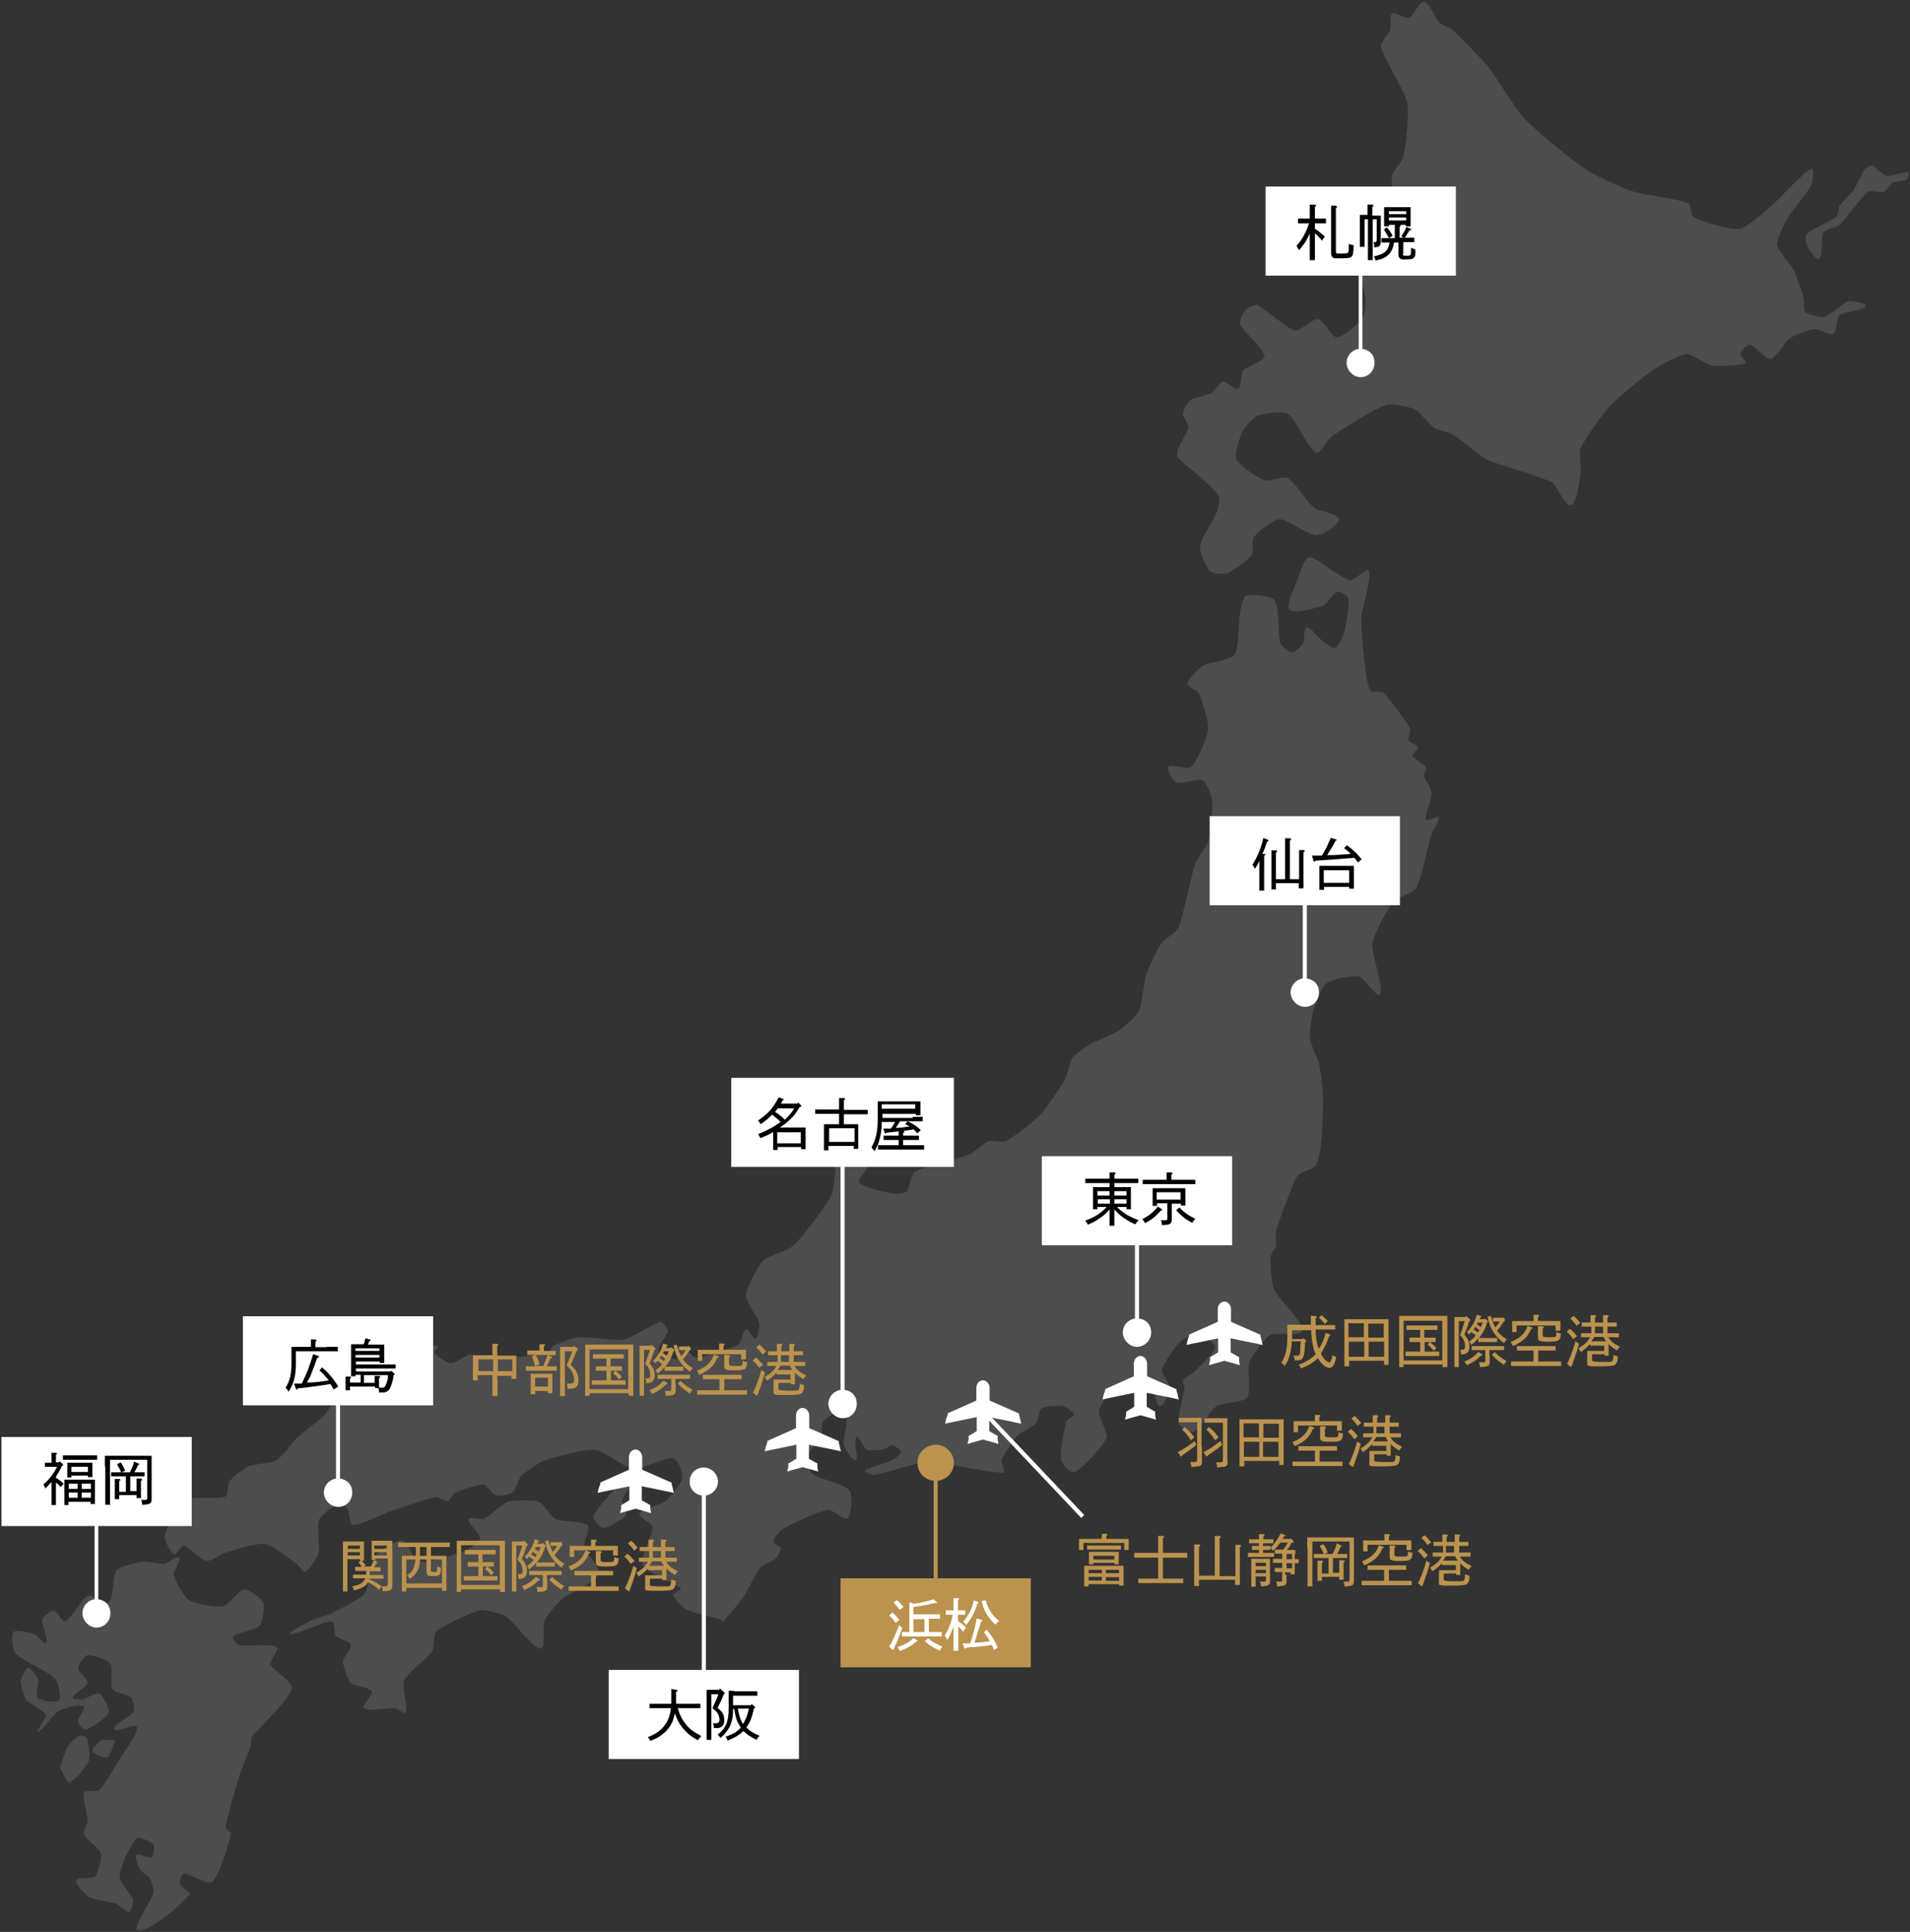 <?xml version="1.0" encoding="UTF-8"?>
<svg id="_レイヤー_1" data-name=" レイヤー 1" xmlns="http://www.w3.org/2000/svg" version="1.1" viewBox="0 0 519 525">
  <rect x="0" y="0" width="519" height="525" fill="#333333" stroke="none"/>
  <defs>
    <style>
      .cls-1 {
        fill: #4d4d4d;
      }

      .cls-1, .cls-2, .cls-3, .cls-4, .cls-5, .cls-6 {
        stroke-width: 0px;
      }

      .cls-2, .cls-4 {
        fill-rule: evenodd;
      }

      .cls-2, .cls-5 {
        fill: #bb934e;
      }

      .cls-3 {
        fill: #000;
      }

      .cls-4, .cls-6 {
        fill: #fff;
      }
    </style>
  </defs>
  <path class="cls-1" d="M518.6,46.8c-1.2-.2-4.7,1.2-5.9,1-1-.2-3.1-2.3-3.9-2.9-.4.2-1.7.6-2,1-.8,1-2.4,4.7-3.1,5.8-.7,1-3.3,3.3-3.9,4.3-.3.5-.3,2.5-.8,2.9-1.4,1.2-6.9,3.4-8.2,4.8-.5.5,0,2.8.4,3.3.4.8,2.4,4,3.1,3.3,1.1-1,.4-5.9,1.2-7.2.5-.8,3.6-1.3,4.3-1.9,1.8-1.6,5.9-7.7,7.8-9.1.7-.5,3.5.3,4.3,0,.6-.2,1.8-2.1,2.3-2.4.7-.4,3.3-.5,3.9-1,.3-.2.8-1.9.4-1.9h0ZM502.5,81.7c-1.5.4-5.2,4-6.7,4.4-1,.3-4.4-.6-5.2-1.3-.6-.5-.3-3-.5-3.8-.4-1.5-1.9-6.1-2.6-7.5-.7-1.5-4.4-5.3-4.6-6.9-.2-1.5,1.9-5.6,2.6-6.9,1.1-2,5.7-7.4,6.7-9.5.4-.8.8-4.8,0-4.4-2.6,1.4-8.6,8.2-10.8,10.1-1.7,1.4-6.6,6-8.8,6.3-2.5.4-10.1-2-12.4-3.2-.7-.4-.8-3.5-1.5-3.8-2.8-1.2-12.1-2.2-15-3.2-2.6-.8-10.1-4.2-12.4-5.7-3.7-2.4-14-10.8-17-14-2.4-2.5-7.7-11.3-9.8-14-1.8-2.2-7.7-8.3-9.8-10.2-.6-.6-3-1.3-3.6-1.9-1-1-2.7-5.5-4.1-5.8-1.2-.2-3,4.1-4.1,4.5-.9.3-3.8-1.8-4.6-1.3-.8.5-.2,3.6-.5,4.5-.3,1-2.8,3.5-2.6,4.5.8,3.3,6.5,12,7.2,15.3.6,2.9-.4,11.8-1,14.6-.2,1.2-2.9,3.9-3.1,5.1-.5,2.6.6,10.9-.5,13.3-.8,1.7-6.9,3.7-8.3,5-.7.7-1.7,3.5-1.6,4.4.2,2.1,2.8,8,3.1,10.1.2,1.1,0,4.7-.5,5.7-1,1.5-5.4,5.5-7.2,5.6-1.4,0-3.7-4.8-5.2-5-1.4-.2-4.8,3.4-6.2,3.1-2.4-.6-8-5.9-10.3-6.9-.6-.3-2.6.8-3.1,1.3s-1.9,3-1.6,3.8c.8,2,6.5,6.6,6.7,8.8,0,1.4-4.8,2.7-5.7,3.8-.7.8-.6,4.5-1.5,5-.8.4-3.2-2-4.1-1.9s-2.3,2.7-3.1,3.1c-1,.6-4.7,1.2-5.7,1.9-.7.5-2,2.9-2.1,3.7,0,.8,1.7,2.9,1.5,3.7-.2,1.6-3.4,5.9-3.1,7.5.2,1.4,4.1,4,5.2,5,1.2,1.2,5.4,4.7,6.2,6.2.4.8-.2,3.5-.5,4.3-.7,1.9-4.4,7.2-4.6,9.3-.2,1.4,1.6,5.7,2.6,6.8.7.7,3.8.9,4.7.6,1.6-.6,5.7-3.6,6.7-4.9.6-.8,0-4.2.5-4.9,1.1-1.4,5.5-4.9,7.2-4.9s7.7,4.3,9.8,4.3,6.3-2.8,6.2-4.3c0-1.5-5.6-2.2-6.7-3.1-1.7-1.3-5.3-7-7.2-8.1-1.1-.6-5,1-6.2.6-1.8-.6-6.9-3.9-7.7-5.6-.7-1.4.9-6.1,1.5-7.5.5-1.1,3-3.9,4.1-4.4,1.5-.6,6.9-1.5,8.3-.6,2.2,1.4,5.4,9.4,7.7,10.6,1.1.6,3.1-3.7,4.1-4.3,2.9-2,11.7-7.6,15-8.7,1.5-.5,6.3.6,7.7,1.2,1.3.6,4,4.2,5.2,5,.9.6,4.2,1.3,5.2,1.9,2,1.2,7.2,5.8,9.3,6.8,3.4,1.6,14.3,4.4,17.6,6.2,1.4.8,3.6,6.7,5.2,6.2,1.7-.6,2.3-6.9,2.6-8.7.2-1.3-.5-5.6,0-6.8,1.1-2.5,5.9-9.2,7.7-11.2,2.1-2.3,9.3-8.2,11.9-10,1.7-1.2,7.2-4.2,9.3-4.4,1.5,0,5.2,2.9,6.7,3.1,1.8.3,7.6,0,9.3-.6.5-.2-1.7-1.9-1.5-2.5,0-.7,1.9-2.6,2.6-2.5,1.3.2,4.3,4,5.7,3.8,1.5-.3,3.9-4.8,5.2-5.6,1.2-.8,5.3-2.4,6.7-2.5,1.1,0,4.2,1.8,5.1,1.3s.8-4.3,1.6-5c1.2-1,6.3-1.3,7.2-2.5.5-.7-3.3-1.5-4.1-1.3l-.4-.2h0ZM170.1,401.2c-1.2,1.4-5,5.5-6.2,7-.6.8-2.6,3.1-2.6,4.1s1.8,3,2.6,2.9c1.4,0,5.4-2.3,6.2-3.5.5-.7-1.2-3.2-1-4.1.3-1.3,2.9-4.5,3.1-5.8,0-.4-1.6-.5-2.1-.6h0ZM29.2,477.5c.9-.4,1.7-3.7,2.1-4.6-.7,0-3-.3-3.6,0-.7.3-2.8,2.1-2.6,2.9.3.9,3.3,2.1,4.1,1.7h0ZM24.1,478.6c.5-1.2,0-5.1-.5-6.3-.2-.4-1.7-.7-2.1-.6-.8.3-2.7,2.2-3.1,2.9-.6,1-1.7,4.6-2.1,5.7.5.8,1.7,4.2,2.6,4,1.5-.3,4.6-4.3,5.2-5.7h0ZM387.4,223c-.3-1.4,1.6-5.8,1.6-7.3s-1.9-3.8-2.1-4.9c0-.5.8-2,.5-2.4-.5-.8-3.3-2.2-3.6-3-.2-.5,1.7-1.9,1.5-2.4-.2-.6-2.3-1.2-2.6-1.8-.2-.6.8-2.5.5-3.1-1.1-2.2-5.5-8.1-7.2-9.8-.5-.5-3.2,0-3.6-.6-.8-1.1-1.4-5.4-1.5-6.7-.3-2.6-1.1-10.3-1-12.9,0-2.6,2.8-10.4,2.1-12.9-.3-1.1-4,2.5-5.1,2.5s-3.7-2-4.6-2.5c-1.3-.7-5.2-4.1-6.7-3.7-1.3.3-2.6,4.9-3.1,6.2-.6,1.6-3.3,6.9-2.1,8,1.4,1.3,7.5-.6,9.3-1.2,1-.4,2.6-3.4,3.6-3.7.7-.2,3,1.1,3.1,1.8.3,1.7-.6,6.9-1,8.6-.3,1.1-1.5,4.5-2.6,4.9-.9.3-3.3-1.9-4.1-2.5-.8-.6-2.7-3.3-3.6-3.1s-.6,3.5-1,4.3c-.4.7-2.3,2.5-3.1,2.5s-2.8-1.7-3.1-2.5c-.7-2.2-.2-9.8-1.6-11.7-.9-1.3-6.3-1.7-7.7-1.2-.9.3-1.4,3.4-1.6,4.3-.5,2.3-.2,9.7-1.5,11.7-1.1,1.5-7.2,2.1-8.8,3.1-1.1.7-4,3.6-4.1,4.9,0,.8,2.8,1.7,3.1,2.4.9,1.8,2.8,7.8,2.6,9.8-.2,2.3-3,8.8-4.6,10.3-.9.9-5.3-.9-6.2,0-.7.7,1.2,3.9,2.1,4.3,1.3.5,5.9-1.3,7.2-.6,1.1.5,2.5,4.3,2.6,5.5.2,2.2-.5,8.8-1,10.9-.4,1.4-3.1,4.7-3.6,6.1-1.2,3.4-3.2,14.2-4.6,17.5-.5,1.2-3.9,3.2-4.6,4.2-1.1,1.5-3.5,6.6-4.1,8.4-.7,2-1.1,8.3-2.1,10.2-.7,1.4-4.4,4.5-5.7,5.4-1.4.9-6.3,2.7-7.7,3.6-1,.6-4,2.6-4.6,3.6-.7,1-1.4,4.9-2.1,6-1.2,2-5.1,7.9-6.7,9.5-1.6,1.7-7.2,6.1-9.3,7.1-.8.4-3.8-.3-4.6,0-1.2.4-4,3.1-5.2,3.6-2.9,1.2-12.3,3.2-15,4.8-1,.6-1.3,4.5-2.1,5.3-.5.5-2.9.7-3.6.6-1.9-.4-7.9-1.6-9.3-3-.7-.7,1.9-3.2,2.1-4.1.2-1,.7-4.5,0-5.3-.5-.6-3.5,1.1-4.1.6s0-3.2.5-3.6c1.9-1.3,9.2-2.5,10.8-4.2,1.2-1.2,3.8-8.2,2.1-8.3-3.8-.3-14.3,5.1-17.5,7.1-1.1.7-3,4.6-3.1,5.9,0,1.5,2.4,5.6,2.6,7.1.2,1.7-.3,6.8-1,8.3-1.6,3-7.8,11.2-10.3,13.6-1.3,1.3-7,2.8-8.3,4.1-1.4,1.5-4.5,7.3-4.6,9.4,0,1.7,3.2,6,3.6,7.6.2.8-.3,3.7-1,4.1-.6.3-1.9-2.6-2.6-2.4-.9.3-1.3,3.7-2.1,4.1-2.1,1.2-9,3.3-11.4,3.5-.9,0-2.8-2.4-3.6-2.4s-1.3,2.9-2.1,2.9-4.4-1.3-4.6-2.4c-.3-1.1,2.5-4.1,2.6-5.3,0-.6-1.4-2.5-2.1-2.4-2.1.4-7.7,4.3-9.8,4.7-2.4.5-9.9-.8-12.4-.6-1.4,0-5.5,1.7-6.7,2.3s-.6,1.7-1,1.8c-2.9.7-12,1.7-15,1.8-1.4,0-5.4-1.3-6.7-1.2-1.1,0-4,2.4-5.2,2.4s-4-2.1-4.6-2.9c-.2-.3,1.4-1.6,1-1.8-1.1-.4-4.6-.3-5.7,0-2.8.9-11.1,4.1-13.4,5.9-.7.6.7,4,0,4.7-1.1,1.1-6,1.5-7.2,2.3s-3.6,4.8-4.6,5.9c-1.4,1.4-6.3,5-7.7,6.4-1.1,1.1-3.8,5-5.2,5.8-1.4.8-6.3,1.1-7.7,1.7-1.2.5-4.4,3-5.2,4.1-.5.7-.2,3.8-1,4.1-2.1.8-9.1,0-11.4.6-1.2.3-4.6,1.9-5.2,2.9-.4.7,1,3.2,1,4.1s-1.2,2.8-1,3.5c.2,1,1.6,4.2,2.6,4.6.6.3,1.9-2.5,2.6-2.3,1.5.3,4.7,3.8,6.2,4.1,1.1.2,4.1-2,5.2-2.3,2.1-.6,8.6-2.7,10.8-2.3,1.9.3,6.7,4.1,8.3,5.2.6.4,2,2.6,2.6,2.3,1.1-.5,3.3-4,3.6-5.2.4-1.7-.6-7.1,0-8.7.4-1.2,3.5-3.6,4.6-4.1.6-.3,2.7,0,3.1.6.7.7.6,4.6,1.5,4.7,2.1.2,7.8-2.8,9.8-3.5,2.6-.9,10.2-3.6,12.9-4.1.6,0,2.5,1.3,3.1,1.2s1.5-2.1,2.1-2.3c1.5-.7,6.1-2.4,7.7-2.3.8,0,2.3,2.7,3.1,2.9.9.3,3.9,0,4.6-.6.9-.6,1.8-3.9,2.6-4.7,1.1-1,4.8-3.6,6.2-4.1,2.7-.9,11.1-3.2,13.9-2.9,2.3.2,8,5,10.3,5.2,2.2.2,8.6-3.3,10.8-2.9,1.2.2,2.8,4.1,2.6,5.2-.3,1.6-3.4,5.4-4.6,6.4s-6.5,2.1-7.2,3.5c-.5.9,3.5,2.5,3.6,3.5.2,2.1-3.5,8.5-2.6,10.4,1,2.2,8.6,4.7,10.3,6.4.4.4-2.2,1.2-2.1,1.7.3,1,2.6,3.6,3.6,4,1.8.9,7.9,2.2,9.8,2.9,0,0,0,.7,0,.6,1.2-1.3,4.7-5.5,5.7-6.9,1.1-1.6,3.4-6.7,4.6-8.1.6-.7,3.4-1.7,4.1-2.3.5-.4,1.6-2.3,1.5-2.9,0-.5-2.1-1.2-2.1-1.7,0-.9,1.8-3,2.6-3.5,2.3-1.4,9.7-4.8,12.4-5.2,1.1-.2,4.3,3.1,5.2,2.3,1.1-1,1.5-6.4.5-7.6-1.4-1.8-8.7-3.1-10.3-4.7-.8-.8-.8-4.7-.5-5.8.3-.9,2.7-2.7,3.1-3.5.4-.9,0-4,.5-4.7.9-1,5.3-4,6.2-2.9,1.2,1.4-.9,7.5-.5,9.3.2,1,2.1,4.1,3.1,4.1s0-3.3,0-4.1,0-2.5.5-2.3c.8.3,1.8,3.1,2.6,3.5s3.7.2,4.6,0c.5,0,1.6-1.2,2.1-1.2s2.5,1.1,2.6,1.7c0,.6-1.5,2-2.1,2.3-1.5.8-6.4,1.9-7.7,2.9-.4.4,2,1.2,2.6,1.2,2.9-.4,11.5-3.4,14.4-3.5,4.2,0,16.5,3,20.7,2.9.7,0-.8-2.8-.5-3.5.5-1.4,3.1-5.3,4.1-6.4.9-.9,4.3-2.6,5.2-3.5.6-.7.8-3.6,1.6-4.1,1-.6,4.6-.8,5.7-.6.8.2,2.9,1.6,3.1,2.3,0,.5-1.9,1.2-2.1,1.7-.6,2-1.9,8.4-1.5,10.5,0,1,2.7,3.9,3.6,3.5,2.3-1.1,7.8-7,8.8-9.3.5-1.4-2.2-5.6-2.1-7,0-1.3,2.2-4.9,3.1-5.8s4.8-3.4,6.2-3.5c1.1,0,4.4,1.5,5.2,2.4.8.8.9,5.3,2.1,5.3s2.5-4.1,2.6-5.3c0-1-2.3-3.7-2.1-4.7.5-1.9,4.1-7,5.7-8.2,1-.7,5-.9,6.2-.6.7.2,2.8,2.2,2.6,2.9-.5,1.6-4.5,5.2-5.7,6.5-.5.5-2.7,1.7-3.1,2.3-.2.3.5,1.4.5,1.8-.2,2-2,8-1.6,9.9.2.9,3.3,2.7,4.1,2.3,1.7-.8,4.6-6,6.2-7,1.4-.9,7.2-1,8.3-2.3,1.1-1.5,0-7.6.5-9.4.6-1.8,4.1-6.6,5.7-7.6,1.5-.9,8.6.6,8.8-1.2.2-2.7-6.7-8.7-7.7-11.2-.7-1.6-1.1-7.1-1-8.8,0-.7,1.4-2.3,1.5-2.9.2-.8-.2-3.3,0-4.1.6-2.3,3.2-9,4.1-11.3.3-.9,1.4-3.5,2.1-4.1.7-.7,4-1.5,4.6-2.4.8-1.1,1.4-5.2,1.5-6.5.3-2.4.6-9.5.5-11.9,0-1.8-.6-7.2-1-9-.3-1.5-2.4-5.6-2.6-7.2s.6-6.3,1-7.8c.5-1.5,2.3-6.3,3.6-7.2,1.4-1.1,7-2.2,8.8-1.8,1.4.3,5.1,6.2,5.7,4.8,1-2.6-2.5-11-2.1-13.8.4-2.5,4.1-9.4,5.7-11.4.9-1.1,5.5-2.4,6.2-3.6,1.5-2.6,3.2-11.6,4.1-14.5.3-1,2.3-3.8,2.1-4.8-.2-.6-3,1.2-3.1.6l-.5.3h0ZM159.8,414.6c-1.3-1.3-7.2-1-8.8-1.8-1.2-.6-3.4-4.2-4.6-4.7-1.6-.6-6.7-.5-8.3,0s-5.2,4-6.7,4.7c-.8.3-4-.8-4.1,0-.2,1.2,3.2,4,3.1,5.2,0,1.1-3.1,3.1-4.1,3.5-2.4.9-9.9,3.3-12.4,2.9-1.5-.3-3.2-5.6-4.6-5.8-1.6-.2-6.3,2.7-7.2,4.1-1.3,1.8-1.8,8.7-3.1,10.4-1.2,1.6-7,4.3-8.8,5.2s-5,1.7-6.2,2.3c-1.1.6-6.4,3.5-5.2,3.5,2.4,0,9-3.6,11.4-3.5.8,0,.5,3.4,1,4,.6.7,3.9,1.4,4.1,2.3.3,1-2.1,3.6-2.1,4.6s1.2,4.9,2.1,5.8c.8.9,5.1,1.2,5.7,2.3.5.9-2.9,4-2.1,4.6,1.3,1,6.6-.2,8.3,0,.7,0,2.9,1.8,3.1,1.1.6-1.6-1.2-7-.5-8.6.9-2.1,6.5-6.2,7.7-8.1.6-.9.2-4.5,1-5.2,2-1.7,9.3-5.2,11.9-5.8,1.5-.3,6,1,7.2,1.7,2.1,1.4,6.8,8.4,9.3,8.7,1.5.2.4-6.1,1-7.5s3.5-4.8,4.6-5.8c1.9-1.6,9.3-4.7,10.3-6.9.7-1.6-3.7-5.9-4.1-7.5-.3-1.2,1.9-5,1-5.8h.1ZM73.6,452.2c-.4-.9,2.4-4.1,1.6-4.6-1.8-1.1-8.3,0-10.3-.6-.5,0-2-1.9-1.6-2.3,1.1-1.1,6.2-1.7,7.2-2.9.9-1,1.5-5.2,1-6.4-.5-1.1-3.9-3.6-5.2-3.5-1.5.2-4.2,4.4-5.7,4.6-1.9.4-7.7-.7-9.3-1.7-1.4-.9-3.8-5.4-4.1-6.9-.2-1,2.2-3.9,1.5-4.6-.6-.7-3.2,1.6-4.1,1.7-1.1,0-4.5-.7-5.7-.6-1.5.2-6.3,1.2-7.2,2.3-1.2,1.4-.7,7.5-2.1,8.7-.9.8-4.6-2.2-5.7-1.7-1.7.7-4.5,6.2-6.2,6.9-.8.3-2.2-2.8-3.1-2.9-.8,0-2.9,1.6-3.1,2.3-.3,1.3,1.6,5.2,1,6.4-.4.7-2.4-2.1-3.1-2.3-1.1-.4-4.9-1.4-5.7-.6-.8.8-.3,4.9.5,5.8,1.7,1.9,9.1,5,10.8,6.9.8.9,1.8,4.9,1,5.8-.8.9-4.9.2-5.7-.6s.3-4.2,0-5.2c-.2-.7-1.8-3-2.6-2.9s-2,2.7-2.1,3.5c0,1.1.9,4.3,1.6,5.2.8,1.1,4.7,2.8,5.2,4,.3,1-3,4.9-2.1,4.6,1.5-.5,4.3-5,5.7-5.7,1.2-.7,5.5-1.8,6.7-1.2.8.4-1.6,3.2-1.5,4,0,.6,1.5,2.5,2.1,2.3,1.5-.4,5.7-3.2,6.2-4.6.4-1.1-1.5-4.7-2.6-5.2-.9-.4-3.7,1.6-4.6,1.7-.5,0-2.7,0-2.6-.6.4-1.1,3.9-2.9,4.1-4,.2-.9-2.6-3.1-2.6-4s1.7-3.3,2.6-3.5c1.3-.2,5.4,1.2,6.2,2.3s-.2,5.7.5,6.9c.6,1,4.4,1.5,5.2,2.3.5.6.9,3.3.5,4-.7,1.2-5.5,3.3-5.2,4.6.3,1.2,6-1.8,6.2-.6.4,1.9-3.6,6.9-4.6,8.6-1.1,1.8-4.2,7.2-5.7,8.6-.6.6-3.8-.2-4.1.6-.5,1.4,1,5.9,1,7.4s-1.3,3.2-1,4c.5,1.3,4.3,3.8,4.6,5.1.3,1.2-.7,5.3-1.5,6.3-.7.8-4.9,0-5.2,1.1-.3,1.1,2.6,4,3.6,4.6,1.3.7,5.8,1.2,7.2,1.7.8.3,2.8,2.5,3.6,2.3.7-.2,1.2-2.7,1-3.4-.4-1.4-3.7-4.8-3.6-6.3,0-2.3,3-8.7,4.6-10.3.7-.7,4,.9,4.6,1.7.4.5,0,3.1-.5,3.4-.7.4-3.6-1.2-4.1-.6-.6.6.6,3.3,1,4,.3.6,2.2,1.7,2.6,2.3.4.7,1.2,3.2,1,4-.5,2.2-6.3,10.1-4.1,10.2,3.4.2,11.7-7.1,13.9-9.7.5-.6-2.4-2.1-2.6-2.9-.2-.6.4-2.8,1-2.9,1.6,0,6.5,3.3,7.7,2.3,2.2-1.8,4.5-10.4,5.2-13.1,0-.4-1.6-1.3-1.5-1.7.4-2.8,2.8-11,3.6-13.7.5-1.6,2.5-6.4,3.1-8,.2-.5.2-2.4.5-2.9,2-2.8,10.1-9.9,10.8-13.2.4-1.8-5.5-5.2-6.2-6.9l.5.3h0Z"/>
  <path class="cls-6" d="M276.2,386.6l1.3.3-.3-1.3-.3-1.1v-.4l-.5-.2-7.5-3.3v-3.4h0c0-1.1-.8-2.1-1.8-2.1s-1.8.9-1.8,2.1h0v3.4l-7.4,3.3-.4.2v.4l-.4,1.1-.3,1.3,1.3-.3,7.3-1.5v3.8l-1.8,1.1-.4.2v.9l-.3,1.3,1.3-.4,2.9-.8,2.9.8,1.3.4-.2-1.3v-.9l-.4-.2-1.9-1.1v-3.8l7.4,1.5h0Z"/>
  <path class="cls-6" d="M227.2,394.1l1.3.3-.3-1.3-.3-1.1v-.4l-.5-.2-7.5-3.3v-3.4h0c0-1.1-.8-2.1-1.8-2.1s-1.8.9-1.8,2.1h0v3.4l-7.4,3.3-.4.2v.4l-.4,1.1-.3,1.3,1.3-.3,7.3-1.5v3.8l-1.8,1.1-.4.2v.9l-.3,1.3,1.3-.4,2.9-.8,2.9.8,1.3.4-.2-1.3v-.9l-.4-.2-1.9-1.1v-3.8l7.4,1.5h0Z"/>
  <path class="cls-6" d="M181.8,405.4l1.3.3-.3-1.3-.3-1.1v-.4l-.5-.2-7.5-3.3v-3.4h0c0-1.1-.8-2.1-1.8-2.1s-1.8.9-1.8,2.1h0v3.4l-7.4,3.3-.4.2v.4l-.4,1.1-.3,1.3,1.3-.3,7.3-1.5v3.8l-1.8,1.1-.4.2v.9l-.3,1.3,1.3-.4,2.9-.8,2.9.8,1.3.4-.2-1.3v-.9l-.4-.2-1.9-1.1v-3.8l7.4,1.5h0Z"/>
  <path class="cls-6" d="M319,380l1.3.3-.3-1.3-.3-1.1v-.4l-.5-.2-7.5-3.3v-3.4h0c0-1.1-.8-2.1-1.8-2.1s-1.8.9-1.8,2.1h0v3.4l-7.4,3.3-.4.2v.4l-.4,1.1-.3,1.3,1.3-.3,7.3-1.5v3.8l-1.8,1.1-.4.2v.9l-.3,1.3,1.3-.4,2.9-.8,2.9.8,1.3.4-.2-1.3v-.9l-.4-.2-1.9-1.1v-3.8l7.4,1.5h0Z"/>
  <path class="cls-6" d="M341.8,365.2l1.3.3-.3-1.3-.3-1.1v-.4l-.5-.2-7.5-3.3v-3.4h0c0-1.1-.8-2.1-1.8-2.1s-1.8.9-1.8,2.1h0v3.4l-7.4,3.3-.4.2v.4l-.4,1.1-.3,1.3,1.3-.3,7.3-1.5v3.8l-1.8,1.1-.4.2v.9l-.3,1.3,1.3-.4,2.9-.8,2.9.8,1.3.4-.2-1.3v-.9l-.4-.2-1.9-1.1v-3.8l7.4,1.5h0Z"/>
  <path class="cls-2" d="M254.8,428.9v-26.5c2.5-.3,4.4-2.3,4.4-4.9s-2.2-4.9-4.9-4.9-5,2.2-5,4.9,1.9,4.6,4.4,4.9v26.5h-25.3v24.2h51.7v-24.2h-25.3,0Z"/>
  <path class="cls-4" d="M191.8,453.8v-47.4c1.9-.3,3.3-1.9,3.3-3.8s-1.7-3.8-3.9-3.8-3.8,1.7-3.8,3.8,1.4,3.5,3.3,3.8v47.4h-25.3v24.2h51.7v-24.2h-25.3Z"/>
  <path class="cls-4" d="M259.2,317.1v-24.2h-60.5v24.2h29.7v60.6c-1.9.3-3.3,1.9-3.3,3.8s1.7,3.9,3.9,3.9,3.8-1.7,3.8-3.9-1.4-3.5-3.3-3.8v-60.6h29.7Z"/>
  <path class="cls-4" d="M334.8,338.4v-24.2h-51.7v24.2h25.3v19.9c-1.9.3-3.3,1.9-3.3,3.8s1.7,3.9,3.8,3.9,3.9-1.7,3.9-3.9-1.4-3.5-3.3-3.8v-19.9h25.3Z"/>
  <path class="cls-4" d="M380.4,246v-24.2h-51.7v24.2h25.3v19.9c-1.9.3-3.3,1.9-3.3,3.8s1.7,3.9,3.9,3.9,3.8-1.7,3.8-3.9-1.4-3.5-3.3-3.8v-19.9h25.3Z"/>
  <path class="cls-4" d="M395.6,74.9v-24.2h-51.7v24.2h25.3v19.9c-1.9.3-3.3,1.9-3.3,3.8s1.7,3.9,3.8,3.9,3.8-1.7,3.8-3.9-1.4-3.5-3.3-3.8v-19.9h25.4Z"/>
  <path class="cls-4" d="M117.7,381.9v-24.2h-51.7v24.2h25.3v19.9c-1.9.3-3.3,1.9-3.3,3.8s1.7,3.9,3.9,3.9,3.8-1.7,3.8-3.9-1.4-3.5-3.3-3.8v-19.9h25.3Z"/>
  <path class="cls-4" d="M52.1,414.7v-24.2H.4v24.2h25.3v19.9c-1.9.3-3.3,1.9-3.3,3.8s1.7,3.9,3.8,3.9,3.8-1.7,3.8-3.9-1.4-3.5-3.3-3.8v-19.9h25.4Z"/>
  <g>
    <path class="cls-5" d="M94.4,423.7v8.8h-1.2v-13.6h5.7v5.2h-1.1v-.4h-3.4ZM97.8,420.9v-.9h-3.3v.9h3.3ZM97.8,422.7v-.9h-3.3v.9h3.3ZM102.3,424.6q.2,0,.2.2s0,0-.3.2c-.2.4-.4.7-.6.9h1.8v1.1h-2.9v1h3.7v1h-3.8v.2c1.4.6,2.4,1.2,3.3,1.9l-.7.9c-.7-.7-2-1.6-3-2-.4.7-1,1.2-2,1.6-.4.2-.6.3-1.8.6-.2-.6-.2-.7-.5-1.1,1.9-.4,2.6-.8,3.2-1.6.2-.2.3-.4.4-.6h-3.4v-1h3.6v-1h-3v-1.1h1.8c-.3-.5-.5-.8-.9-1.2l.8-.6c.6.6.8.9,1.2,1.4l-.5.3h1.8l.2-.3c.2-.3.5-1.1.7-1.5h-.6v-5.2h5.6v12.2c0,1.2-.5,1.5-2.6,1.5,0-.6,0-.8-.3-1.3h1.1c.4,0,.6-.2.6-.6v-7h-3.4v.4h-.5l1,.5-.2.2h0ZM105.1,420.9v-.9h-3.4v.9h3.4ZM105.1,422.7v-.9h-3.4v.9h3.4Z"/>
    <path class="cls-5" d="M117.1,422.8h4.2v9.5h-1.2v-.8h-9.7v1h-1.2v-9.7h3.8v-2.4h-4.8v-1.2h14v1.2h-5.1v2.4h0ZM117.1,426.8q0,.4.8.4c.8,0,.9,0,.9-1.1s0-.2,0-.4c.4.2.6.2,1,.3,0,1,0,1.3-.2,1.6-.2.6-.6.7-1.8.7s-1.2,0-1.5-.2c-.2,0-.4-.4-.4-.9v-3.4h-1.8c0,1.6-.4,2.8-1,3.6-.3.5-.7.9-1.8,1.7-.2-.4-.3-.6-.7-1,.6-.4,1-.7,1.3-1.1.5-.7.9-1.8,1-3.2h-2.5v6.5h9.7v-6.5h-3v3h0ZM115.9,420.4h-1.8v2.4h1.8v-2.4Z"/>
    <path class="cls-5" d="M125.3,431.9v.7h-1.2v-13.9h13.1v13.9h-1.3v-.7h-10.6ZM135.8,419.9h-10.5v10.8h10.5v-10.8ZM131.2,424.5h3v1.2h-3v2.6h4v1.2h-9.2v-1.2h4v-2.6h-2.9v-1.2h2.9v-2.1h-3.7v-1.2h8.4v1.2h-3.6v2.1h.1ZM132.4,425.7c.8.6,1.1.9,1.8,1.6l-.7.8c-.6-.7-.9-1.1-1.7-1.7l.6-.7h0Z"/>
    <path class="cls-5" d="M142.5,418.8l.9.8v.2s0,.2-.3.3c-.3,1.1-.6,1.8-1.3,3.6,1,1.1,1.4,2,1.4,3.3s-.7,2.1-2.3,2.1c0-.6,0-.8-.3-1.3h.5c.7,0,.9-.3.9-1.1s-.4-2-1.4-2.9c.5-1.1.9-2.4,1.3-3.8h-1.6v12.5h-1.2v-13.6h3l.2-.3.2.2h0ZM146.5,429s.2.2.2.3,0,.2-.4.2c-1.2,1.2-1.9,1.7-3.8,2.6-.3-.5-.4-.7-.7-1,1.9-.8,2.7-1.4,3.8-2.6l.8.5h0ZM145.6,424.8c-.5.6-1.1,1.1-1.8,1.7-.2-.4-.3-.6-.6-.9.7-.5,1.3-1,1.8-1.7-.4-.3-.8-.6-1.2-.9-.2.2-.4.4-.6.7-.3-.4-.4-.5-.6-.7,1.2-1.2,2.2-2.8,2.7-4.7l1,.3s.2,0,.2.2,0,.2-.3.2c0,.2,0,.4-.2.5h1.3l.2-.2.8.7v.2s0,.2-.2.2c-.4,1.4-.9,2.4-1.6,3.4-.2.3-.4.6-.7.8h5v1.1h-5.1v-.9h-.1,0ZM148.7,429.4v1.8c0,1.1-.6,1.4-2.7,1.4,0-.5,0-.8-.3-1.3h1c.7,0,.8,0,.8-.6v-2.7h-3.7v-1.1h8.8v1.1h-4v1.4h0ZM144.8,421.7s-.2.2-.3.4c0,0,0,.2-.2.3.4.2.8.5,1.2.8,0-.2.2-.4.4-.6-.3-.3-.7-.6-1.1-.9h0ZM145.6,420.4c0,.2-.2.3-.3.5.4.2.7.5,1.1.7.2-.4.3-.8.5-1.2h-1.3ZM152.8,419.7v.2s0,.2-.3.2c-.5.9-1.1,1.7-1.8,2.5.6.9,1.4,1.6,2.7,2.4-.4.3-.5.4-.8,1-1.5-1.1-2.4-2.1-3.3-3.7-.5-.9-.8-1.7-1.2-3.5l.9-.2c.4,1.3.7,2.2,1.2,3.1.5-.5.9-1,1.2-1.6h-1.8v-1h2.4l.2-.2.7.7h0ZM150,428.5c1,1,2,1.7,3.3,2.5-.4.4-.5.5-.7,1-1.4-.9-2.3-1.6-3.3-2.7l.7-.7h0Z"/>
    <path class="cls-5" d="M160.2,421.7q.2,0,.2.2t-.4.3c-.9,2.2-2.2,3.4-4.9,4.6-.2-.5-.3-.6-.6-1.1,2.6-1.1,3.8-2.2,4.6-4.4l1.1.4h0ZM160.7,428.1h-4.6v-1.2h10.5v1.2h-4.7v3h6.2v1.2h-13.6v-1.2h6.1v-3h.1ZM164.9,420.1h3v2.6h-1.3v-1.4h-10.6v1.8h-1.2v-3h5.8v-1.7h1.2c.2,0,.3.2.3.3s0,.2-.3.3v1.1h3.1ZM163.2,421.6c.2,0,.3,0,.3.2s0,.2-.3.3v1.8c0,.5.2.6,1.7.6s1.6,0,1.8-.2.2-.4.2-1.2c.4.2.6.2.8.3h.4c0,1.2-.2,1.6-.6,1.9-.4.3-1.2.4-2.6.4s-2.1,0-2.6-.3c-.3,0-.4-.5-.4-1v-2.9h1.3Z"/>
    <path class="cls-5" d="M170.5,422.2c.9.8,1.3,1.2,1.9,2l-1,.8c-.7-.9-1-1.4-1.8-2l.9-.8h0ZM173.1,426c-.6,2.2-.9,3.1-1.7,5.3,0,.4-.2.5-.3.8h0c0,.2,0,.3-.2.3h-.2l-.9-.8c.7-1.2,1.6-3.6,2.3-6.1l1,.7h0v-.2ZM171.5,418.7c.7.6,1.1,1.1,1.8,1.9l-1,.8c-.6-.9-1-1.3-1.7-2l.9-.7h0ZM176.2,421.5h-2.4v-1.1h2.4v-2h1.2c.2,0,.3.2.3.3s0,.2-.3.3v1.4h2.2v-2h1.2c.2,0,.3.2.3.3s0,.2-.3.3v1.4h2.5v1.1h-2.5v1.8h3.1v1.1h-2.9c.7,1.1,1.4,1.7,3.2,2.6-.4.4-.5.5-.8,1-1-.6-1.7-1.1-2.3-1.8v3.2h-1.1v-.4h-3.4v1.4c0,.3,0,.4.2.5s1,.2,2.2.2h2.5c.4,0,.6-.2.7-.4s.2-.7.2-1.5c.4.2.6.2,1.2.4,0,1.5-.3,1.9-.8,2.3-.4.3-1.8.4-4.9.4s-2.6-.2-2.6-1.3v-2.9h4.6v-1.4h-3.8v-.5c-.8.9-1.6,1.6-2.6,2.2-.2-.4-.3-.6-.6-1,1.7-1,2.4-1.7,3.2-3h-2.5v-1.1h2.8v-1.8h-.2,0ZM177.2,424.3c-.2.4-.5.8-.8,1.2h2.7c1.8,0,.9,0,1.3,0-.3-.4-.5-.8-.7-1.2h-2.5ZM179.6,421.5h-2.2v1.8h2.2v-1.8Z"/>
  </g>
  <g>
    <path class="cls-5" d="M135.2,374.9v4.5h-1.4v-5.7h-4v1.4h-1.3v-6.8h5.3v-3.1h1.4s.2.2.2.3,0,.2-.3.3v2.6h5.2v6.3h-1.3v-.8h-3.9v1.2-.2h.1ZM134,369.4h-4v3.2h4v-3.2ZM139.2,372.6v-3.2h-3.9v3.2h3.9Z"/>
    <path class="cls-5" d="M145.4,371.2c-.3-1.2-.5-1.7-.9-2.6l1-.4h-2.2v-1.2h3.3v-1.7h1.2c.2,0,.3,0,.3.2s0,.2-.3.3v1.3h3.2v1.2h-2.2l1.2.4v.2q0,.2-.4.2c-.4.9-.6,1.4-1,2.2h2.7v1.2h-8.4v-1.2h2.5ZM145.4,377.9v1h-1.2v-5.6h5.9v5.3h-1.2v-.6h-3.5ZM147.6,371.2c.5-1,.8-2,1.2-3h-3.2l.6,1.2c.2.5.3.9.4,1.4l-1.1.4h2.2,0ZM148.9,374.4h-3.5v2.4h3.5v-2.4ZM156.9,366.7v.2s0,.2-.3.3c-.3,1-.6,1.6-1.5,3.7.8.8,1.2,1.2,1.5,1.8.4.7.6,1.5.6,2.4s-.3,1.7-.9,2c-.5.3-.9.3-2.1.3h0c0-.6,0-.8-.2-1.4h.9c.8,0,1.1-.3,1.1-1,0-1.2-.4-2.2-1.3-3.2,0,0-.3-.3-.7-.8.9-2.2,1.2-3,1.5-3.8h-2v12.2h-1.3v-13.4h3.6l.2-.3,1,.8v.2h-.1Z"/>
    <path class="cls-5" d="M160.2,378.6v.7h-1.2v-13.9h13.1v13.9h-1.3v-.7h-10.6ZM170.7,366.7h-10.5v10.8h10.5v-10.8ZM166,371.3h3v1.2h-3v2.6h4v1.2h-9.2v-1.2h4v-2.6h-2.9v-1.2h2.9v-2.1h-3.7v-1.2h8.4v1.2h-3.6v2.1h.1ZM167.2,372.5c.8.6,1.1.9,1.8,1.6l-.7.8c-.6-.7-.9-1.1-1.7-1.7l.6-.7h0Z"/>
    <path class="cls-5" d="M177.2,365.6l.9.8v.2s0,.2-.3.3c-.3,1.1-.6,1.8-1.3,3.6,1,1.1,1.4,2,1.4,3.3s-.7,2.1-2.3,2.1c0-.6,0-.8-.3-1.3h.5c.7,0,.9-.3.9-1.1s-.4-2-1.4-2.9c.5-1.1.9-2.4,1.3-3.8h-1.6v12.5h-1.2v-13.6h3l.2-.3.2.2h0ZM181.2,375.7s.2.2.2.3,0,.2-.4.2c-1.2,1.2-1.9,1.7-3.8,2.6-.3-.5-.4-.7-.7-1,1.9-.8,2.7-1.4,3.8-2.6l.8.5h0ZM180.5,371.6c-.5.6-1.1,1.1-1.8,1.7-.2-.4-.3-.6-.6-.9.7-.5,1.3-1,1.8-1.7-.4-.3-.8-.6-1.2-.9-.2.2-.4.4-.6.7-.3-.4-.4-.5-.6-.7,1.2-1.2,2.2-2.8,2.7-4.7l1,.3s.2,0,.2.2,0,.2-.3.2c0,.2,0,.4-.2.5h1.3l.2-.2.8.7v.2s0,.2-.2.2c-.4,1.4-.9,2.4-1.6,3.4-.2.3-.4.6-.7.8h5v1.1h-5.1v-.9h-.1,0ZM183.6,376.1v1.8c0,1.1-.6,1.4-2.7,1.4,0-.5,0-.8-.3-1.3h1c.7,0,.8,0,.8-.6v-2.7h-3.7v-1.1h8.8v1.1h-4v1.4h0ZM179.7,368.4s-.2.2-.3.4c0,0,0,.2-.2.3.4.2.8.5,1.2.8,0-.2.2-.4.4-.6-.3-.3-.7-.6-1.1-.9h0ZM180.4,367.2c0,.2-.2.3-.3.5.4.2.7.5,1.1.7.2-.4.3-.8.5-1.2h-1.3ZM187.7,366.5v.2s0,.2-.3.2c-.5.9-1.1,1.7-1.8,2.5.6.9,1.4,1.6,2.7,2.4-.4.3-.5.4-.8,1-1.5-1.1-2.4-2.1-3.3-3.7-.5-.9-.8-1.7-1.2-3.5l.9-.2c.4,1.3.7,2.2,1.2,3.1.5-.5.9-1,1.2-1.6h-1.8v-1h2.4l.2-.2.7.7h0ZM184.9,375.2c1,1,2,1.7,3.3,2.5-.4.4-.5.5-.7,1-1.4-.9-2.3-1.6-3.3-2.7l.7-.7h0Z"/>
    <path class="cls-5" d="M195.1,368.5q.2,0,.2.2t-.4.3c-.9,2.2-2.2,3.4-4.9,4.6-.2-.5-.3-.6-.6-1.1,2.6-1.1,3.8-2.2,4.6-4.4l1.1.4h0ZM195.6,374.8h-4.6v-1.2h10.5v1.2h-4.7v3h6.2v1.2h-13.6v-1.2h6.1v-3h.1ZM199.7,366.8h3v2.6h-1.3v-1.4h-10.6v1.8h-1.2v-3h5.8v-1.7h1.2c.2,0,.3.2.3.3s0,.2-.3.3v1.1h3.1ZM198.1,368.3c.2,0,.3,0,.3.2s0,.2-.3.3v1.8c0,.5.2.6,1.7.6s1.6,0,1.8-.2.2-.4.2-1.2c.4.2.6.2.8.3h.4c0,1.2-.2,1.6-.6,1.9-.4.3-1.2.4-2.6.4s-2.1,0-2.6-.3c-.3,0-.4-.5-.4-1v-2.9h1.3Z"/>
    <path class="cls-5" d="M205.4,368.9c.9.8,1.3,1.2,1.9,2l-1,.8c-.7-.9-1-1.4-1.8-2l.9-.8h0ZM207.9,372.8c-.6,2.2-.9,3.1-1.7,5.3,0,.4-.2.5-.3.8h0c0,.2,0,.3-.2.3h-.2l-.9-.8c.7-1.2,1.6-3.6,2.3-6.1l1,.7h0v-.2ZM206.4,365.4c.7.6,1.1,1.1,1.8,1.9l-1,.8c-.6-.9-1-1.3-1.7-2l.9-.7h0ZM211.1,368.3h-2.4v-1.1h2.4v-2h1.2c.2,0,.3.2.3.3s0,.2-.3.3v1.4h2.2v-2h1.2c.2,0,.3.2.3.3s0,.2-.3.3v1.4h2.5v1.1h-2.5v1.8h3.1v1.1h-2.9c.7,1.1,1.4,1.7,3.2,2.6-.4.4-.5.5-.8,1-1-.6-1.7-1.1-2.3-1.8v3.2h-1.1v-.4h-3.4v1.4c0,.3,0,.4.2.5s1,.2,2.2.2h2.5c.4,0,.6-.2.7-.4s.2-.7.2-1.5c.4.2.6.2,1.2.4,0,1.5-.3,1.9-.8,2.3-.4.3-1.8.4-4.9.4s-2.6-.2-2.6-1.3v-2.9h4.6v-1.4h-3.8v-.5c-.8.9-1.6,1.6-2.6,2.2-.2-.4-.3-.6-.6-1,1.7-1,2.4-1.7,3.2-3h-2.5v-1.1h2.8v-1.8h-.2,0ZM212.1,371.1c-.2.4-.5.8-.8,1.2h2.7c1.8,0,.9,0,1.3,0-.3-.4-.5-.8-.7-1.2h-2.5ZM214.4,368.3h-2.2v1.8h2.2v-1.8Z"/>
  </g>
  <g>
    <path class="cls-5" d="M299.4,417.8v-1h1.2c.2,0,.3.2.3.3s0,.2-.3.3v.8h6.1v3h-1.2v-1.9h-11.1v1.9h-1.2v-3h6.1v-.4h.1ZM295.8,430.5v.6h-1.2v-5.6h10.7v5.4h-1.2v-.4h-8.3ZM304.6,421.1h-9.2v-1.1h9.2v1.1ZM299.4,426.6h-3.6v.9h3.6v-.9ZM299.4,428.5h-3.6v1h3.6v-1ZM297.1,425.1h-1.2v-3.4h8.1v3.4h-1.2v-.4h-5.7v.4h0ZM302.8,423.8v-1h-5.7v1h5.7ZM304.1,427.5v-.9h-3.6v.9h3.6ZM304.1,429.6v-1h-3.6v1h3.6Z"/>
    <path class="cls-5" d="M316,429h5.5v1.2h-12.2v-1.2h5.4v-5.7h-6.5v-1.3h6.5v-4.6h1.4c.2,0,.2.2.2.3s0,.2-.3.3v4h6.6v1.3h-6.6v5.7h0Z"/>
    <path class="cls-5" d="M330.1,428.3v-10.9h1.4c.2,0,.2.2.2.3s0,.2-.3.3v10.3h4.3v-8.5h1.3c.2,0,.2.2.2.3s0,.2-.3.3v10.3h-1.3v-1.4h-9.8v1.7h-1.3v-11.3h1.4c.2,0,.2.2.2.3s0,.2-.3.3v7.9h4.3,0Z"/>
    <path class="cls-5" d="M344.8,418.3h1.2v1.1h-2.8v.7h2v1.1h-2v.8h3v1.1h-7.1v-1.1h3v-.8h-1.9v-1.1h1.9v-.7h-2.7v-1.1h2.7v-1.4h1.2c.2,0,.3.2.3.3s0,.2-.3.3v.8h1.6-.1ZM341.2,428.4v2.8h-1.2v-7.6h5.1v6c0,1.2-.5,1.4-2.5,1.5,0-.6,0-.8-.3-1.3h1.1c.4,0,.6,0,.6-.6v-.8h-2.8ZM344,424.7h-2.8v.9h2.8v-.9ZM344,426.6h-2.8v.9h2.8v-.9ZM349.6,427.8v1.8c0,1.2-.4,1.4-2.6,1.5,0-.6,0-.8-.3-1.3h1.1c.5,0,.6,0,.6-.6v-2h-2v-1.1h2v-1.4h-2.5v-1.1h2.5v-1.4h-2v-1.1h2.3c.2-.3.5-.7.7-1s.4-.6.5-.9h-2c-.6.8-1.2,1.6-2,2.2-.3-.4-.4-.5-.7-.8,1.4-1.4,1.9-2.2,2.8-3.9l1.1.4s.2,0,.2.2,0,0-.4.2c0,.2-.3.5-.4.7h2l.2-.2.8.8v.2q0,.2-.2.2h-.3c-.4.8-.8,1.4-1.3,2h2.1c.3,0,.3.5,0,1.4v1.1h1.1v1.1h-1.1v3h-1.1v-.5h-1.5v.6h.4ZM351.1,423.7v-1.4h-1.5v1.4h1.5ZM351.1,426.2v-1.4h-1.5v1.4h1.5Z"/>
    <path class="cls-5" d="M355.2,420.8v-3h12.7v11.9c0,1.1-.6,1.4-2.6,1.4,0-.7,0-.9-.3-1.3h1c.6,0,.7,0,.7-.6v-10.3h-10.1v12.2h-1.3v-10.4h-.1ZM362.1,427.4h1.8v-3.4h1.2c.2,0,.3.2.3.3s0,.2-.3.3v4.7h-1.2v-.8h-4.7v1.1h-1.2v-5.5h1.2c.2,0,.3.2.3.3s0,.2-.3.3v2.9h1.8v-4.2h-4v-1.1h2.7c-.3-.8-.7-1.5-1.1-2.2l1-.5c.6.9.8,1.3,1.2,2.3l-1,.4h2.3c.2-.5.5-1,.7-1.5.2-.4.3-.9.4-1.4l1.2.5s.2,0,.2.2,0,.2-.3.2c-.3.7-.6,1.4-1,2h2.8v1.1h-3.9v4.2-.2h-.1Z"/>
    <path class="cls-5" d="M375.8,420.3q.2,0,.2.2t-.4.3c-.9,2.2-2.2,3.4-4.9,4.6-.2-.5-.3-.6-.6-1.1,2.6-1.1,3.8-2.2,4.6-4.4l1.1.4h0ZM376.2,426.6h-4.6v-1.2h10.5v1.2h-4.7v3h6.2v1.2h-13.6v-1.2h6.1v-3h.1ZM380.5,418.6h3v2.6h-1.3v-1.4h-10.6v1.8h-1.2v-3h5.8v-1.7h1.2c.2,0,.3.2.3.3s0,.2-.3.3v1.1h3.1ZM378.9,420.1c.2,0,.3,0,.3.2s0,.2-.3.3v1.8c0,.5.2.6,1.7.6s1.6,0,1.8-.2c.2-.2.2-.4.2-1.2.4.2.6.2.8.3h.4c0,1.2-.2,1.6-.6,1.9s-1.2.4-2.6.4-2.1,0-2.6-.3c-.3,0-.4-.5-.4-1v-2.9h1.3Z"/>
    <path class="cls-5" d="M386.1,420.7c.9.8,1.3,1.2,1.9,2l-1,.8c-.7-.9-1-1.4-1.8-2l.9-.8ZM388.6,424.6c-.6,2.2-.9,3.1-1.7,5.3,0,.4-.2.5-.3.8h0c0,.2,0,.3-.2.3h-.2l-.9-.8c.7-1.2,1.6-3.6,2.3-6.1l1,.7h0v-.2ZM387.1,417.2c.7.6,1.1,1.1,1.8,1.9l-1,.8c-.6-.9-1-1.3-1.7-2l.9-.7h0ZM391.9,420.1h-2.4v-1.1h2.4v-2h1.2c.2,0,.3.2.3.3s0,.2-.3.3v1.4h2.2v-2h1.2c.2,0,.3.2.3.3s0,.2-.3.3v1.4h2.5v1.1h-2.5v1.8h3.1v1.1h-2.9c.7,1.1,1.4,1.7,3.2,2.6-.4.4-.5.5-.8,1-1-.6-1.7-1.1-2.3-1.8v3.2h-1.1v-.4h-3.4v1.4c0,.3,0,.4.2.5s1,.2,2.2.2h2.5c.4,0,.6-.2.7-.4.1-.2.2-.7.2-1.5.4.2.6.2,1.2.4,0,1.5-.3,1.9-.8,2.3-.4.3-1.8.4-4.9.4s-2.6-.2-2.6-1.3v-2.9h4.6v-1.4h-3.8v-.5c-.8.9-1.6,1.6-2.6,2.2-.2-.4-.3-.6-.6-1,1.7-1,2.4-1.7,3.2-3h-2.5v-1.1h2.8v-1.8h-.2ZM392.9,422.9c-.2.4-.5.8-.8,1.2h2.7c1.8,0,.9,0,1.3,0-.3-.4-.5-.8-.7-1.2h-2.5ZM395.1,420.1h-2.2v1.8h2.2v-1.8Z"/>
  </g>
  <g>
    <path class="cls-6" d="M245.2,442.3c-.8,2.3-1.1,3.1-2,5,0,.3-.2.4-.3.7h0c0,.2,0,.3-.2.3h-.2l-.9-.8c.8-1.2,1.8-3.4,2.7-5.9l.9.8h0ZM242.5,438.2c.8.7,1.2,1.2,1.9,2l-1,.8c-.7-.9-1-1.3-1.8-2l.9-.8h0ZM243.7,434.8c.7.6,1.1,1.1,1.8,1.9l-1,.8c-.6-.9-1-1.3-1.7-2l.9-.7h0ZM249.1,445.7c.1,0,.2,0,.2.2,0,0,0,.2-.3.2-1.4,1.2-2.5,1.8-4.5,2.6-.3-.6-.3-.7-.6-1.1,2.3-.8,3-1.3,4.3-2.4l1,.5h0ZM252.5,443.5h3.4v1.2h-10.8v-1.2h2v-8.1l1.2.4c2.3-.3,3.5-.6,5.4-1.2l.9.8v.2c0,.2,0,0-.2,0h-.3c-2,.5-3.7.8-5.9,1.1v2h7.2v1.2h-3v3.5h.1ZM248.2,440v3.5h3v-3.5h-3ZM252.1,445.2c1.6,1.2,2.5,1.6,4,2.3-.4.4-.5.6-.7,1.1-1.9-.9-2.7-1.4-4.1-2.6l.8-.7h0Z"/>
    <path class="cls-6" d="M260.4,440.6c.8.5,1.4,1,2.1,1.7l-.8,1.1c-.4-.5-.9-1-1.3-1.5v6.7h-1.3v-6.6c-.2.6-.3.8-.5,1.3-.4,1-.7,1.6-1.2,2.4-.4-.8-.5-.9-.7-1.2,1-1.6,1.7-3.3,2.2-5.7h-1.9v-1.2h2.1v-3.3h1.3s.2.2.2.3,0,.2-.3.3v2.7h2v1.2h-2v1.7h.1,0ZM270.1,448.4c-.2-.5-.4-1-.6-1.4-1.4.3-2.5.4-5,.6-.9,0-1.2,0-2,.2,0,.2-.2.2-.3.2s0,0-.2-.2l-.4-1.2h2c.4-1,.7-2.1,1-3.2.3-1.2.6-2.4.8-3.6l1.3.4s.2,0,.2.2,0,.2-.3.2c-.2.7-.5,1.7-1,3.2-.2.7-.4,1.4-.8,2.6,1.4,0,2.8-.2,4.2-.4-.5-.9-1.1-1.7-1.7-2.5l.8-.6c1.5,1.7,2.3,3,3,4.9l-1.1.6h.1ZM265.6,435.3c.2,0,.3,0,.3.2s0,.2-.3.2c-.8,2.6-1.5,4-3.1,5.9-.3-.4-.4-.6-.8-.9.9-1,1.2-1.6,1.8-2.6.5-1,.8-1.7,1.1-3.2l1.1.4h-.1ZM267.8,434.8c.4,1.5.9,2.4,1.6,3.5.5.8,1,1.3,2.1,2.2-.4.3-.6.4-1,1-1.2-1.1-1.7-1.7-2.4-2.9-.7-1.1-.9-1.8-1.4-3.5l1.1-.2h0Z"/>
  </g>
  <g>
    <path class="cls-3" d="M184.1,464c.6,2,1.2,3.3,2.3,4.6,1,1.3,2,2,4.2,3.2-.4.4-.6.6-1,1.1-1.8-1-2.8-1.8-3.9-3.1-1-1.1-1.9-2.8-2.3-4.2-.2.8-.4,1.4-.6,2.1-.8,1.8-2,3.2-3.8,4.3-.6.4-1.2.6-2.3,1.1-.2-.5-.3-.7-.7-1,2.4-1,3.7-1.9,4.7-3.4.9-1.2,1.4-2.6,1.6-4.5h-5.8v-1.2h5.9v-4l1.3.2c.2,0,.4,0,.4.2s0,.2-.4.3v3.3h6.6v1.2h-6.3l.2-.2h0Z"/>
    <path class="cls-3" d="M196,459.2l.9.8v.2s0,.2-.3.3c-.5,1.4-.8,2-1.6,3.6.7.6,1.1,1,1.3,1.4.4.6.5,1.3.5,2,0,1.2-.5,1.8-1.5,2.1h-1.3c0-.7-.2-.9-.3-1.3h.9c.6,0,.9-.3.9-1s-.3-1.6-.8-2.1c-.3-.3-.5-.5-1.1-1,1-2.3,1.3-2.8,1.6-3.8h-1.9v12.4h-1.3v-13.6h3.4l.2-.3.4.2h0ZM204.2,463l.8.7s.2.2.2.3v.2h-.3c-.3,1.1-.5,2.1-.9,3.1-.3.7-.7,1.5-1.2,2.1.8.9,1.9,1.6,3.6,2.3-.4.4-.6.6-.8,1.1-1.7-.8-2.7-1.5-3.6-2.4-1.1,1.1-2.5,1.9-4.3,2.6-.2-.6-.3-.7-.6-1,2.2-.8,3.2-1.4,4.2-2.5-.4-.6-.7-1.2-1-1.8-.4-1.1-.6-2.2-.8-3.3h-.3c0,3.7-.9,5.6-3.4,7.9-.3-.5-.5-.6-.8-.9,2.3-1.8,3-3.6,3-7.1v-4.7c0-.2.6-.2,1.8,0h6v1.2h-6.6v2.6h4.8l.2-.2v-.3h0ZM200.5,464.3c.2,1.5.6,2.9,1.4,4.2.8-1.3,1.3-2.7,1.6-4.2h-3Z"/>
  </g>
  <g>
    <path class="cls-3" d="M88.7,366h3.1v1.2h-11.4v3.5c0,3.1-.6,5.4-2,7.5-.3-.5-.4-.7-.8-1.1,1.1-1.7,1.6-3.6,1.6-6.4v-4.7h5.3v-2h1.2c.2,0,.3.2.3.3s0,.2-.3.3v1.5h3ZM90.7,377.6c-.3-.5-.6-1-.9-1.5-1.7.3-5.9.9-8.9,1.2,0,.2-.2.3-.3.3s-.2,0-.2-.2l-.5-1.4h2.1l.6-1.3c1-2,1.6-3.8,2.5-6.7l1.2.4c.2,0,.4.2.4.3s0,.2-.5.3c-.6,1.8-1,2.8-1.7,4.5,0,.3-.5,1.1-1.1,2.2h0c2,0,3.9-.2,5.9-.6,0-.2-.2-.3-.4-.5-.7-.9-1.5-1.7-2.1-2.2l.7-.8c1.7,1.4,3.1,3,4.4,5.2l-1.1.7v.2h0Z"/>
    <path class="cls-3" d="M97.9,373.6h-1.3v.4h-1.2v-8.7h3.4c.2-.4.3-.6.3-.9,0-.4.2-.6.2-.7l1.2.3s.2,0,.2.2,0,.2-.3.2c-.2.4-.3.6-.4,1h4.4v5h-1.2v-.4h-6.5v.8h10.8v1.1h-10.8v.8h9.4l.2-.2.9.8v.2q0,.2-.3.2h0v.3c0,.8-.6,2.6-.9,3.2-.3.7-.8,1-1.6,1.2h-1.4c0-.6,0-.8-.3-1.2h-.8v-.4h-6.8v1h-1.2v-3.7h1.2c.2,0,.3.2.3.2,0,0,0,.2-.3.3v1.1h2.9v-2.1h0ZM103.1,367.1v-.7h-6.5v.7h6.5ZM96.6,368.9h6.5v-.7h-6.5v.7ZM101.8,375.7v-1.8h1.2c.2,0,.3.2.3.3s0,.2-.3.3v2.6h.6c.5,0,.9,0,1-.3.3-.4.6-1.3.8-2.3v-.8h-6.5v2.1h2.9Z"/>
  </g>
  <g>
    <path class="cls-3" d="M210,307.7c-1.2.7-1.9,1-3.4,1.6-.2-.5-.3-.7-.6-1.1,2.2-.9,3.7-1.6,5.5-2.9.2,0,.4-.3.6-.4-.4-.4-.9-.9-1.4-1.3-.3-.2-.6-.5-.9-.7-.8.9-1.7,1.6-3.1,2.6-.3-.5-.4-.6-.7-1,2.8-1.9,4-3.3,5.6-6.3l1.1.4c.2,0,.3.2.3.2,0,0-.1.1-.4.3,0,.3-.3.5-.4.8h4.5l.2-.3.8.8v.2s0,.2-.2.2h-.2c-1,1.7-1.5,2.4-2.6,3.4-.8.8-1.7,1.5-2.8,2.2h7v5.9h-1.2v-.6h-6.4v.8h-1.2v-4.9h-.1ZM211.4,301.1c-.3.4-.5.7-.8,1.1.6.3,1.1.7,1.6,1.1.4.3.7.6,1,1,.7-.6,1.3-1.2,1.8-1.9.3-.4.6-.8.8-1.2h-4.4ZM217.6,307.7h-6.4v3h6.4v-3Z"/>
    <path class="cls-3" d="M229.2,305.5h4v6.7h-1.2v-.8h-6.9v1.2h-1.2v-7.1h4.1v-2.8h-6.5v-1.2h6.5v-3.1h1.3c.2,0,.3.2.3.3s0,.2-.3.3v2.6h6.5v1.2h-6.5v2.8h-.1ZM232.2,310.3v-3.7h-6.9v3.7h6.9Z"/>
    <path class="cls-3" d="M247.9,303.5h2.8v1.2h-6.1c-.4.6-.8,1.2-1.2,1.8,1.3,0,2.5-.2,3.8-.4l-1.2-.6.6-.8c1.5.7,2.3,1.2,3.6,2.4l-.9.9c-.4-.4-.7-.8-1.1-1.1-2.1.4-3.3.5-7.3.9,0,.2-.2.2-.3.2s-.2,0-.2-.2l-.4-1.1h2.1c.4-.6.8-1.2,1.1-1.8h-3.6c0,1.8-.2,3.2-.6,4.7-.4,1.4-.7,2.2-1.4,3.2-.3-.4-.5-.6-.8-1,1.2-2.2,1.7-4.2,1.7-7.7v-4.8h11.6v3.8h-1.2v-.4h-9.1v1.1h8.3l-.2-.3h0ZM244.2,309.8h-4.1v-1.2h4.1v-1.3h1.2c.2,0,.3.2.3.3s0,.2-.3.3v.7h4.3v1.2h-4.3v1.4h5.7v1.2h-12.5v-1.2h5.6v-1.4ZM248.7,301.3v-1.2h-9.1v1.2h9.1Z"/>
  </g>
  <g>
    <path class="cls-3" d="M303.6,328.1c1.8,1.7,3.2,2.5,5.8,3.5-.3.3-.5.5-.7.8,0,.1-.1.2-.2.3-.8-.3-1.4-.6-2.3-1.2-1.2-.7-2.1-1.4-3.4-2.8v4.4h-1.3v-4.4c-1.1,1.2-1.9,1.9-3.2,2.7-.9.6-1.5.9-2.7,1.4-.2-.4-.3-.6-.7-1.1,1.7-.6,2.6-1.1,3.8-1.9.8-.6,1.3-1,2-1.8h-2.5v.6h-1.2v-6h4.5v-1.1h-6.6v-1.2h6.6v-1.7h1.4c.2,0,.2.2.2.3s0,.2-.3.3v1.1h6.5v1.2h-6.5v1.1h4.5v6h-1.2v-.6h-2.5,0ZM298.2,323.7v1.2h3.3v-1.2h-3.3ZM301.6,325.9h-3.3v1.2h3.3v-1.2ZM302.8,324.9h3.3v-1.2h-3.3v1.2ZM306.1,327.1v-1.2h-3.3v1.2h3.3Z"/>
    <path class="cls-3" d="M315.6,328.6c.2,0,.2.2.2.2,0,0,0,.2-.4.2-1.6,1.8-2.4,2.4-4.3,3.4-.2-.6-.4-.7-.7-1.1,1.8-.9,3-1.9,4.2-3.4l1,.6h0ZM317,320.6v-2h1.3c.2,0,.3.2.3.3s0,.2-.3.3v1.4h6.5v1.2h-14.3v-1.2h6.5ZM314.4,327.7h-1.2v-4.8h8.9v4.7h-1.2v-.5h-2.5v4.4c0,1.1-.6,1.4-2.7,1.4,0-.6,0-.8-.3-1.3h1.1c.6,0,.7,0,.7-.6v-4h-2.8v.6h0ZM320.8,326v-2h-6.5v2h6.5ZM320.4,328.1c1.4,1.4,2.5,2.2,4.4,3.1-.4.4-.6.6-.8,1.1-1.8-.9-2.8-1.7-4.4-3.4l.8-.7h0Z"/>
  </g>
  <g>
    <path class="cls-3" d="M343.6,232c.1,0,.2,0,.2.2s0,.2-.3.3v9.5h-1.3v-8.1c-.4.9-.6,1.3-1.2,2.2-.3-.6-.4-.8-.7-1.1,1.4-2.2,2.3-4.3,3-7.3l1.2.5s.2,0,.2.2,0,.2-.4.3c-.5,1.5-.7,2.1-1.3,3.4h.6,0ZM353,238.8v-7.8h1.3c.2,0,.2.2.2.3s0,.2-.3.3v9.8h-1.3v-1.4h-6.2v1.7h-1.2v-10.6h1.3c.2,0,.2.2.2.3s0,.2-.3.3v7.2h2.5v-11.1h1.3c.2,0,.3.2.3.3s0,.2-.3.3v10.5h2.6-.1Z"/>
    <path class="cls-3" d="M356.4,232.5h2.8c1.2-2,1.4-2.5,2.4-4.8l1.4.4s.2,0,.2.2,0,0-.3.2c-1,1.9-1.2,2.1-2.3,3.9,1.4,0,2.7,0,4.1-.2.8,0,1.6,0,2.3-.2-.5-.6-1.1-1-1.8-1.5l.8-.8c1.6,1.2,2.4,1.9,4,3.8l-1,.9c-.3-.5-.7-.9-1-1.3-4.4.4-5.8.5-10.6.8v.2h-.3s-.2,0-.2-.2l-.4-1.4h-.1ZM359.8,241.1v.7h-1.3v-6.5h9.4v6.2h-1.3v-.5h-6.9.1,0ZM366.6,236.5h-6.9v3.4h6.9v-3.4Z"/>
  </g>
  <g>
    <path class="cls-3" d="M357.2,62.1c1,.6,1.9,1.4,2.8,2.2l-.8,1.1c-.5-.7-1.2-1.4-1.9-2v7.3h-1.4v-7.3c-.7,1.7-1.5,3-2.9,4.6-.4-.7-.5-.8-.7-1.2,1.5-1.7,2.2-3,2.9-4.7.2-.4.2-.7.5-1.4h-3v-1.3h3.2v-3.8h1.5s.2.2.2.3,0,.2-.3.3v3.2h3v1.3h-3v1.3h-.1ZM363.1,56s.2,0,.2.2,0,.2-.3.3v11.8c0,.5,0,.6,1.2.6s1.7,0,2-.2c.2,0,.3-.5.3-1.4v-1c.5.2.7.2,1.3.3v.5c0,1.6-.2,2.4-.6,2.7s-.8.4-2.9.4-1.7,0-2.1-.2c-.3-.2-.5-.6-.5-1.3v-12.8h1.5-.1Z"/>
    <path class="cls-3" d="M371.6,58.6v-3h1.4s.2.2.2.3,0,.2-.3.3v2.4h2.3v7.1c0,1.1-.5,1.5-1.8,1.5h0c0-.7,0-.9-.2-1.4h.5q.4,0,.4-.7v-5.5h-1.1v11.1h-1.3v-11.1h-.9v7.5h-1.3v-8.7h2.2v.2h-.1ZM381.2,68.9c0,.5,0,.6.8.6s1,0,1.2-.2c.2,0,.2-.6.2-1.6s0-.2,0-.3c.2,0,.7.2,1.2.4,0,1.6,0,1.9-.4,2.2-.3.4-.8.5-2.2.5s-1.3,0-1.6-.3c-.3-.2-.4-.5-.4-1.1v-3.2h-1.2c-.3,1.6-.7,2.5-1.5,3.3s-1.7,1.2-3.5,1.6c-.2-.5-.2-.7-.5-1.1,1.9-.5,2.7-.8,3.4-1.6.5-.6.7-1.2.9-2.2h-2.2v-1.2h3.6v-3.7h1.3c.2,0,.3.2.3.3s0,.2-.3.3v3h4v1.2h-3v3.1h0ZM377.4,64.7c-.5-1-1-1.8-1.4-2.3l.8-.6c.8.8,1.1,1.2,1.6,2.3l-1,.6ZM377.4,61v.5h-1.3v-5.2h7.2v5.2h-1.3v-.4h-4.7,0ZM382.1,57.4h-4.7v.8h4.7v-.8ZM382.1,59.1h-4.7v.8h4.7v-.8ZM380.8,64.2c.7-1.1.8-1.3,1.4-2.5l1.2.5v.2q0,.2-.4.2c-.8,1.3-.9,1.5-1.4,2.1l-.9-.5h0Z"/>
  </g>
  <g>
    <path class="cls-3" d="M17,397.9l.2.2s0,.2-.4.3c-.2.5-.4.9-.7,1.4s-.6,1-.9,1.5v.3c.8.5,1.3.8,2.1,1.6l-.8.9c-.5-.5-.8-.9-1.3-1.2v6.1h-1.2v-6.3c-.5.6-1,1.1-1.7,1.8-.2-.6-.3-.8-.5-1.1.9-.8,1.7-1.6,2.4-2.6.5-.7.9-1.4,1.3-2.2h-3.3v-1.1h1.8v-2.7h1.2c.2,0,.3.2.3.2,0,0,0,.2-.3.3v2.1h.8l.2-.3.8.7h0ZM26.4,396.7h-9.3v-1.2h9.3v1.2ZM18.7,409h-1.2v-6.9h8.3v6.6h-1.2v-.6h-6v.9h.1ZM19.5,401.5h-1.2v-4h6.8v3.9h-1.2v-.4h-4.5v.5h.1ZM21.1,403.2h-2.4v1.4h2.4v-1.4ZM18.7,405.6v1.4h2.4v-1.4h-2.4ZM23.9,400v-1.4h-4.5v1.4h4.5ZM24.7,404.6v-1.4h-2.5v1.4h2.5ZM22.2,407h2.5v-1.4h-2.5v1.4Z"/>
    <path class="cls-3" d="M28.5,398.6v-3h12.7v11.9c0,1.1-.6,1.4-2.6,1.4,0-.7,0-.9-.3-1.3h1c.6,0,.7,0,.7-.6v-10.3h-10.1v12.2h-1.3v-10.4h-.1ZM35.3,405.2h1.8v-3.4h1.2c.2,0,.3.2.3.3s0,.2-.3.3v4.7h-1.2v-.8h-4.7v1.1h-1.2v-5.5h1.2c.2,0,.3.2.3.3s0,.2-.3.3v2.9h1.8v-4.2h-4v-1.1h2.7c-.3-.8-.7-1.5-1.1-2.2l1-.5c.6.9.8,1.3,1.2,2.3l-1,.4h2.3c.2-.5.5-1,.7-1.5.2-.4.3-.9.4-1.4l1.2.5s.2,0,.2.2,0,.2-.3.2c-.3.7-.6,1.4-1,2h2.8v1.1h-3.9v4.2-.2h-.1Z"/>
  </g>
  <g>
    <path class="cls-5" d="M325.1,392.6c-1,.9-2.1,1.7-3.9,2.9,0,.2-.2.3-.3.3s-.2,0-.2-.2l-.7-1c1.5-.7,3-1.7,4.6-3l.5,1h0ZM326.6,393.2v4c0,.8-.2,1.1-.9,1.3-.4,0-.8,0-2,.2,0-.6,0-.9-.3-1.4h1.3c.4,0,.6-.2.6-.6v-10.2h-5v-1.2h6.2v7.8h0ZM323.6,391.4c-.8-1.3-1.5-2.1-2.4-2.9l.7-.7c1.2,1,1.7,1.5,2.6,2.8l-.9.8h0ZM332.1,392.6c-1,.9-2.1,1.7-3.9,2.9,0,.2-.2.3-.3.3s-.2,0-.2-.2l-.7-1c1.5-.7,3-1.7,4.6-3l.5,1h0ZM333.6,397.3c0,.8-.2,1.1-.9,1.3-.4,0-.8,0-2,.2,0-.6,0-.8-.3-1.4h1.3c.4,0,.6-.2.6-.6v-10.2h-5v-1.2h6.2v11.8h0ZM330.2,391.4c-.9-1.3-1.5-2.1-2.4-2.9l.7-.7c1.2,1,1.7,1.5,2.6,2.8l-.9.8h0Z"/>
    <path class="cls-5" d="M338,398.5h-1.2v-12.8h12v12.4h-1.2v-1.1h-9.5v1.4h-.1,0ZM342.1,386.8h-4.2v3.8h4.2v-3.8ZM338,391.8v4.1h4.2v-4.1h-4.2ZM347.5,390.7v-3.8h-4.2v3.8h4.2ZM343.2,395.9h4.2v-4.1h-4.2v4.1Z"/>
    <path class="cls-5" d="M356.9,387.9q.2,0,.2.2t-.4.3c-.9,2.2-2.2,3.4-4.9,4.6-.2-.5-.3-.6-.6-1.1,2.6-1.1,3.8-2.2,4.6-4.4l1.1.4h0ZM357.4,394.2h-4.6v-1.2h10.5v1.2h-4.7v3h6.2v1.2h-13.6v-1.2h6.1v-3h.1ZM361.6,386.2h3v2.6h-1.3v-1.4h-10.6v1.8h-1.2v-3h5.8v-1.7h1.2c.2,0,.3.2.3.3s0,.2-.3.3v1.1h3.1ZM360,387.7c.2,0,.3,0,.3.2s0,.2-.3.3v1.8c0,.5.2.6,1.7.6s1.6,0,1.8-.2c.2-.2.2-.4.2-1.2.4.2.6.2.8.3h.4c0,1.2-.2,1.6-.6,1.9s-1.2.4-2.6.4-2.1,0-2.6-.3c-.3,0-.4-.5-.4-1v-2.9h1.3Z"/>
    <path class="cls-5" d="M367.1,388.3c.9.8,1.3,1.2,1.9,2l-1,.8c-.7-.9-1-1.4-1.8-2l.9-.8ZM369.8,392.2c-.6,2.2-.9,3.1-1.7,5.3,0,.4-.2.5-.3.8h0c0,.2,0,.3-.2.3h-.2l-.9-.8c.7-1.2,1.6-3.6,2.3-6.1l1,.7h0v-.2ZM368.1,384.8c.7.6,1.1,1.1,1.8,1.9l-1,.8c-.6-.9-1-1.3-1.7-2l.9-.7h0ZM373,387.7h-2.4v-1.1h2.4v-2h1.2c.2,0,.3.2.3.3s0,.2-.3.3v1.4h2.2v-2h1.2c.2,0,.3.2.3.3s0,.2-.3.3v1.4h2.5v1.1h-2.5v1.8h3.1v1.1h-2.9c.7,1.1,1.4,1.7,3.2,2.6-.4.4-.5.5-.8,1-1-.6-1.7-1.1-2.3-1.8v3.2h-1.1v-.4h-3.4v1.4c0,.3,0,.4.2.5s1,.2,2.2.2h2.5c.4,0,.6-.2.7-.4.1-.2.2-.7.2-1.5.4.2.6.2,1.2.4,0,1.5-.3,1.9-.8,2.3-.4.3-1.8.4-4.9.4s-2.6-.2-2.6-1.3v-2.9h4.6v-1.4h-3.8v-.5c-.8.9-1.6,1.6-2.6,2.2-.2-.4-.3-.6-.6-1,1.7-1,2.4-1.7,3.2-3h-2.5v-1.1h2.8v-1.8h-.2ZM374,390.5c-.2.4-.5.8-.8,1.2h2.7c1.8,0,.9,0,1.3,0-.3-.4-.5-.8-.7-1.2h-2.5ZM376.2,387.7h-2.2v1.8h2.2v-1.8Z"/>
  </g>
  <g>
    <path class="cls-5" d="M354.6,364.4c0,3-.3,4.4-.8,4.9-.4.3-.6.4-2,.4,0-.5,0-.8-.4-1.3h1.1c.6,0,.7-.2.8-1.1,0-.5,0-1.7.2-2.8h-2.5c0,1.8-.4,3.5-.9,4.8-.2.7-.5,1.1-1,1.9-.4-.5-.5-.6-.9-.9,1.1-1.8,1.6-3.7,1.6-6.9v-3.4h6.4v-2.5l1.3.2c.2,0,.3,0,.3.2s0,.2-.3.3v1.9h5.3v1.2h-5.3c0,1.5.2,3.1.5,4.1,0,.4.2.8.4,1.1,0-.2.2-.3.3-.5.6-1,1-1.8,1.5-3.8l1.1.4s.2,0,.2.2,0,.2-.3.2c-.7,2-1.1,2.8-1.8,4-.2.3-.3.6-.5.8.7,1.4,1.6,2.4,2.2,2.4s.2,0,.3,0c.3-.4.4-.7.7-1.9l1,.5c-.5,2.2-1,2.9-1.8,2.9s-1.6-.5-2.5-1.6c-.2-.3-.5-.7-.7-1-1.1,1.1-2.4,1.9-4.6,2.8-.2-.5-.3-.7-.6-1,1.8-.8,2.7-1.2,3.6-2,.4-.3.7-.6,1-.9-.7-1.6-1.1-3.6-1.2-6.1v-.4h-5.2v2.4h2.8l.2-.3.8.7v.2q0,.2-.3.2h0v-.2h0ZM359.1,357.4c.6.5,1.2,1,1.7,1.6l-.8.8c-.7-.9-1-1.1-1.6-1.7l.7-.7h0Z"/>
    <path class="cls-5" d="M366.5,371.3h-1.2v-12.8h12v12.4h-1.2v-1.1h-9.5v1.4h-.1,0ZM370.6,359.6h-4.2v3.8h4.2v-3.8ZM366.5,364.6v4.1h4.2v-4.1h-4.2ZM376,363.5v-3.8h-4.2v3.8h4.2ZM371.9,368.7h4.2v-4.1h-4.2v4.1Z"/>
    <path class="cls-5" d="M381.4,370.8v.7h-1.2v-13.9h13.1v13.9h-1.3v-.7h-10.6ZM391.9,358.9h-10.5v10.8h10.5v-10.8ZM387.1,363.5h3v1.2h-3v2.6h4v1.2h-9.2v-1.2h4v-2.6h-2.9v-1.2h2.9v-2.1h-3.7v-1.2h8.4v1.2h-3.6v2.1h.1ZM388.5,364.7c.8.6,1.1.9,1.8,1.6l-.7.8c-.6-.7-.9-1.1-1.7-1.7l.6-.7h0Z"/>
    <path class="cls-5" d="M398.6,357.8l.9.8v.2s0,.2-.3.3c-.3,1.1-.6,1.8-1.3,3.6,1,1.1,1.4,2,1.4,3.3s-.7,2.1-2.3,2.1c0-.6,0-.8-.3-1.3h.5c.7,0,.9-.3.9-1.1s-.4-2-1.4-2.9c.5-1.1.9-2.4,1.3-3.8h-1.6v12.5h-1.2v-13.6h3l.2-.3.2.2h0ZM402.6,367.9s.2.2.2.3,0,.2-.4.2c-1.2,1.2-1.9,1.7-3.8,2.6-.3-.5-.4-.7-.7-1,1.9-.8,2.7-1.4,3.8-2.6l.8.5h.1ZM401.6,363.8c-.5.6-1.1,1.1-1.8,1.7-.2-.4-.3-.6-.6-.9.7-.5,1.3-1,1.8-1.7-.4-.3-.8-.6-1.2-.9-.2.2-.4.4-.6.7-.3-.4-.4-.5-.6-.7,1.2-1.2,2.2-2.8,2.7-4.7l1,.3s.2,0,.2.2,0,.2-.3.2c0,.2,0,.4-.2.5h1.3l.2-.2.8.7v.2s0,.2-.2.2c-.4,1.4-.9,2.4-1.6,3.4-.2.3-.4.6-.7.8h5v1.1h-5.1v-.9h-.1,0ZM404.8,368.3v1.8c0,1.1-.6,1.4-2.7,1.4,0-.5,0-.8-.3-1.3h1c.7,0,.8,0,.8-.6v-2.7h-3.7v-1.1h8.8v1.1h-4v1.4h.1ZM400.9,360.6s-.2.2-.3.4c0,0,0,.2-.2.3.4.2.8.5,1.2.8,0-.2.2-.4.4-.6-.3-.3-.7-.6-1.1-.9h0ZM401.6,359.4c0,.2-.2.3-.3.5.4.2.7.5,1.1.7.2-.4.3-.8.5-1.2h-1.3ZM408.9,358.7v.2s0,.2-.3.2c-.5.9-1.1,1.7-1.8,2.5.6.9,1.4,1.6,2.7,2.4-.4.3-.5.4-.8,1-1.5-1.1-2.4-2.1-3.3-3.7-.5-.9-.8-1.7-1.2-3.5l.9-.2c.4,1.3.7,2.2,1.2,3.1.5-.5.9-1,1.2-1.6h-1.8v-1h2.4l.2-.2.7.7h-.1ZM406.1,367.4c1,1,2,1.7,3.3,2.5-.4.4-.5.5-.7,1-1.4-.9-2.3-1.6-3.3-2.7l.7-.7h0Z"/>
    <path class="cls-5" d="M416.2,360.7q.2,0,.2.2t-.4.3c-.9,2.2-2.2,3.4-4.9,4.6-.2-.5-.3-.6-.6-1.1,2.6-1.1,3.8-2.2,4.6-4.4l1.1.4h0ZM416.8,367h-4.6v-1.2h10.5v1.2h-4.7v3h6.2v1.2h-13.6v-1.2h6.1v-3h.1ZM421,359h3v2.6h-1.3v-1.4h-10.6v1.8h-1.2v-3h5.8v-1.7h1.2c.2,0,.3.2.3.3s0,.2-.3.3v1.1h3.1ZM419.2,360.5c.2,0,.3,0,.3.2s0,.2-.3.3v1.8c0,.5.2.6,1.7.6s1.6,0,1.8-.2c.2-.2.2-.4.2-1.2.4.2.6.2.8.3h.4c0,1.2-.2,1.6-.6,1.9s-1.2.4-2.6.4-2.1,0-2.6-.3c-.3,0-.4-.5-.4-1v-2.9h1.3Z"/>
    <path class="cls-5" d="M426.6,361.1c.9.8,1.3,1.2,1.9,2l-1,.8c-.7-.9-1-1.4-1.8-2l.9-.8ZM429.1,365c-.6,2.2-.9,3.1-1.7,5.3,0,.4-.2.5-.3.8h0c0,.2,0,.3-.2.3h-.2l-.9-.8c.7-1.2,1.6-3.6,2.3-6.1l1,.7h0v-.2ZM427.6,357.6c.7.6,1.1,1.1,1.8,1.9l-1,.8c-.6-.9-1-1.3-1.7-2l.9-.7h0ZM432.2,360.5h-2.4v-1.1h2.4v-2h1.2c.2,0,.3.2.3.3s0,.2-.3.3v1.4h2.2v-2h1.2c.2,0,.3.2.3.3s0,.2-.3.3v1.4h2.5v1.1h-2.5v1.8h3.1v1.1h-2.9c.7,1.1,1.4,1.7,3.2,2.6-.4.4-.5.5-.8,1-1-.6-1.7-1.1-2.3-1.8v3.2h-1.1v-.4h-3.4v1.4c0,.3,0,.4.2.5s1,.2,2.2.2h2.5c.4,0,.6-.2.7-.4.1-.2.2-.7.2-1.5.4.2.6.2,1.2.4,0,1.5-.3,1.9-.8,2.3-.4.3-1.8.4-4.9.4s-2.6-.2-2.6-1.3v-2.9h4.6v-1.4h-3.8v-.5c-.8.9-1.6,1.6-2.6,2.2-.2-.4-.3-.6-.6-1,1.7-1,2.4-1.7,3.2-3h-2.5v-1.1h2.8v-1.8h-.2ZM433.2,363.3c-.2.4-.5.8-.8,1.2h2.7c1.8,0,.9,0,1.3,0-.3-.4-.5-.8-.7-1.2h-2.5ZM435.6,360.5h-2.2v1.8h2.2v-1.8Z"/>
  </g>
  <path class="cls-4" d="M294.6,411.7l-.8.8-26.4-27.9.8-.8,26.4,27.9Z"/>
</svg>